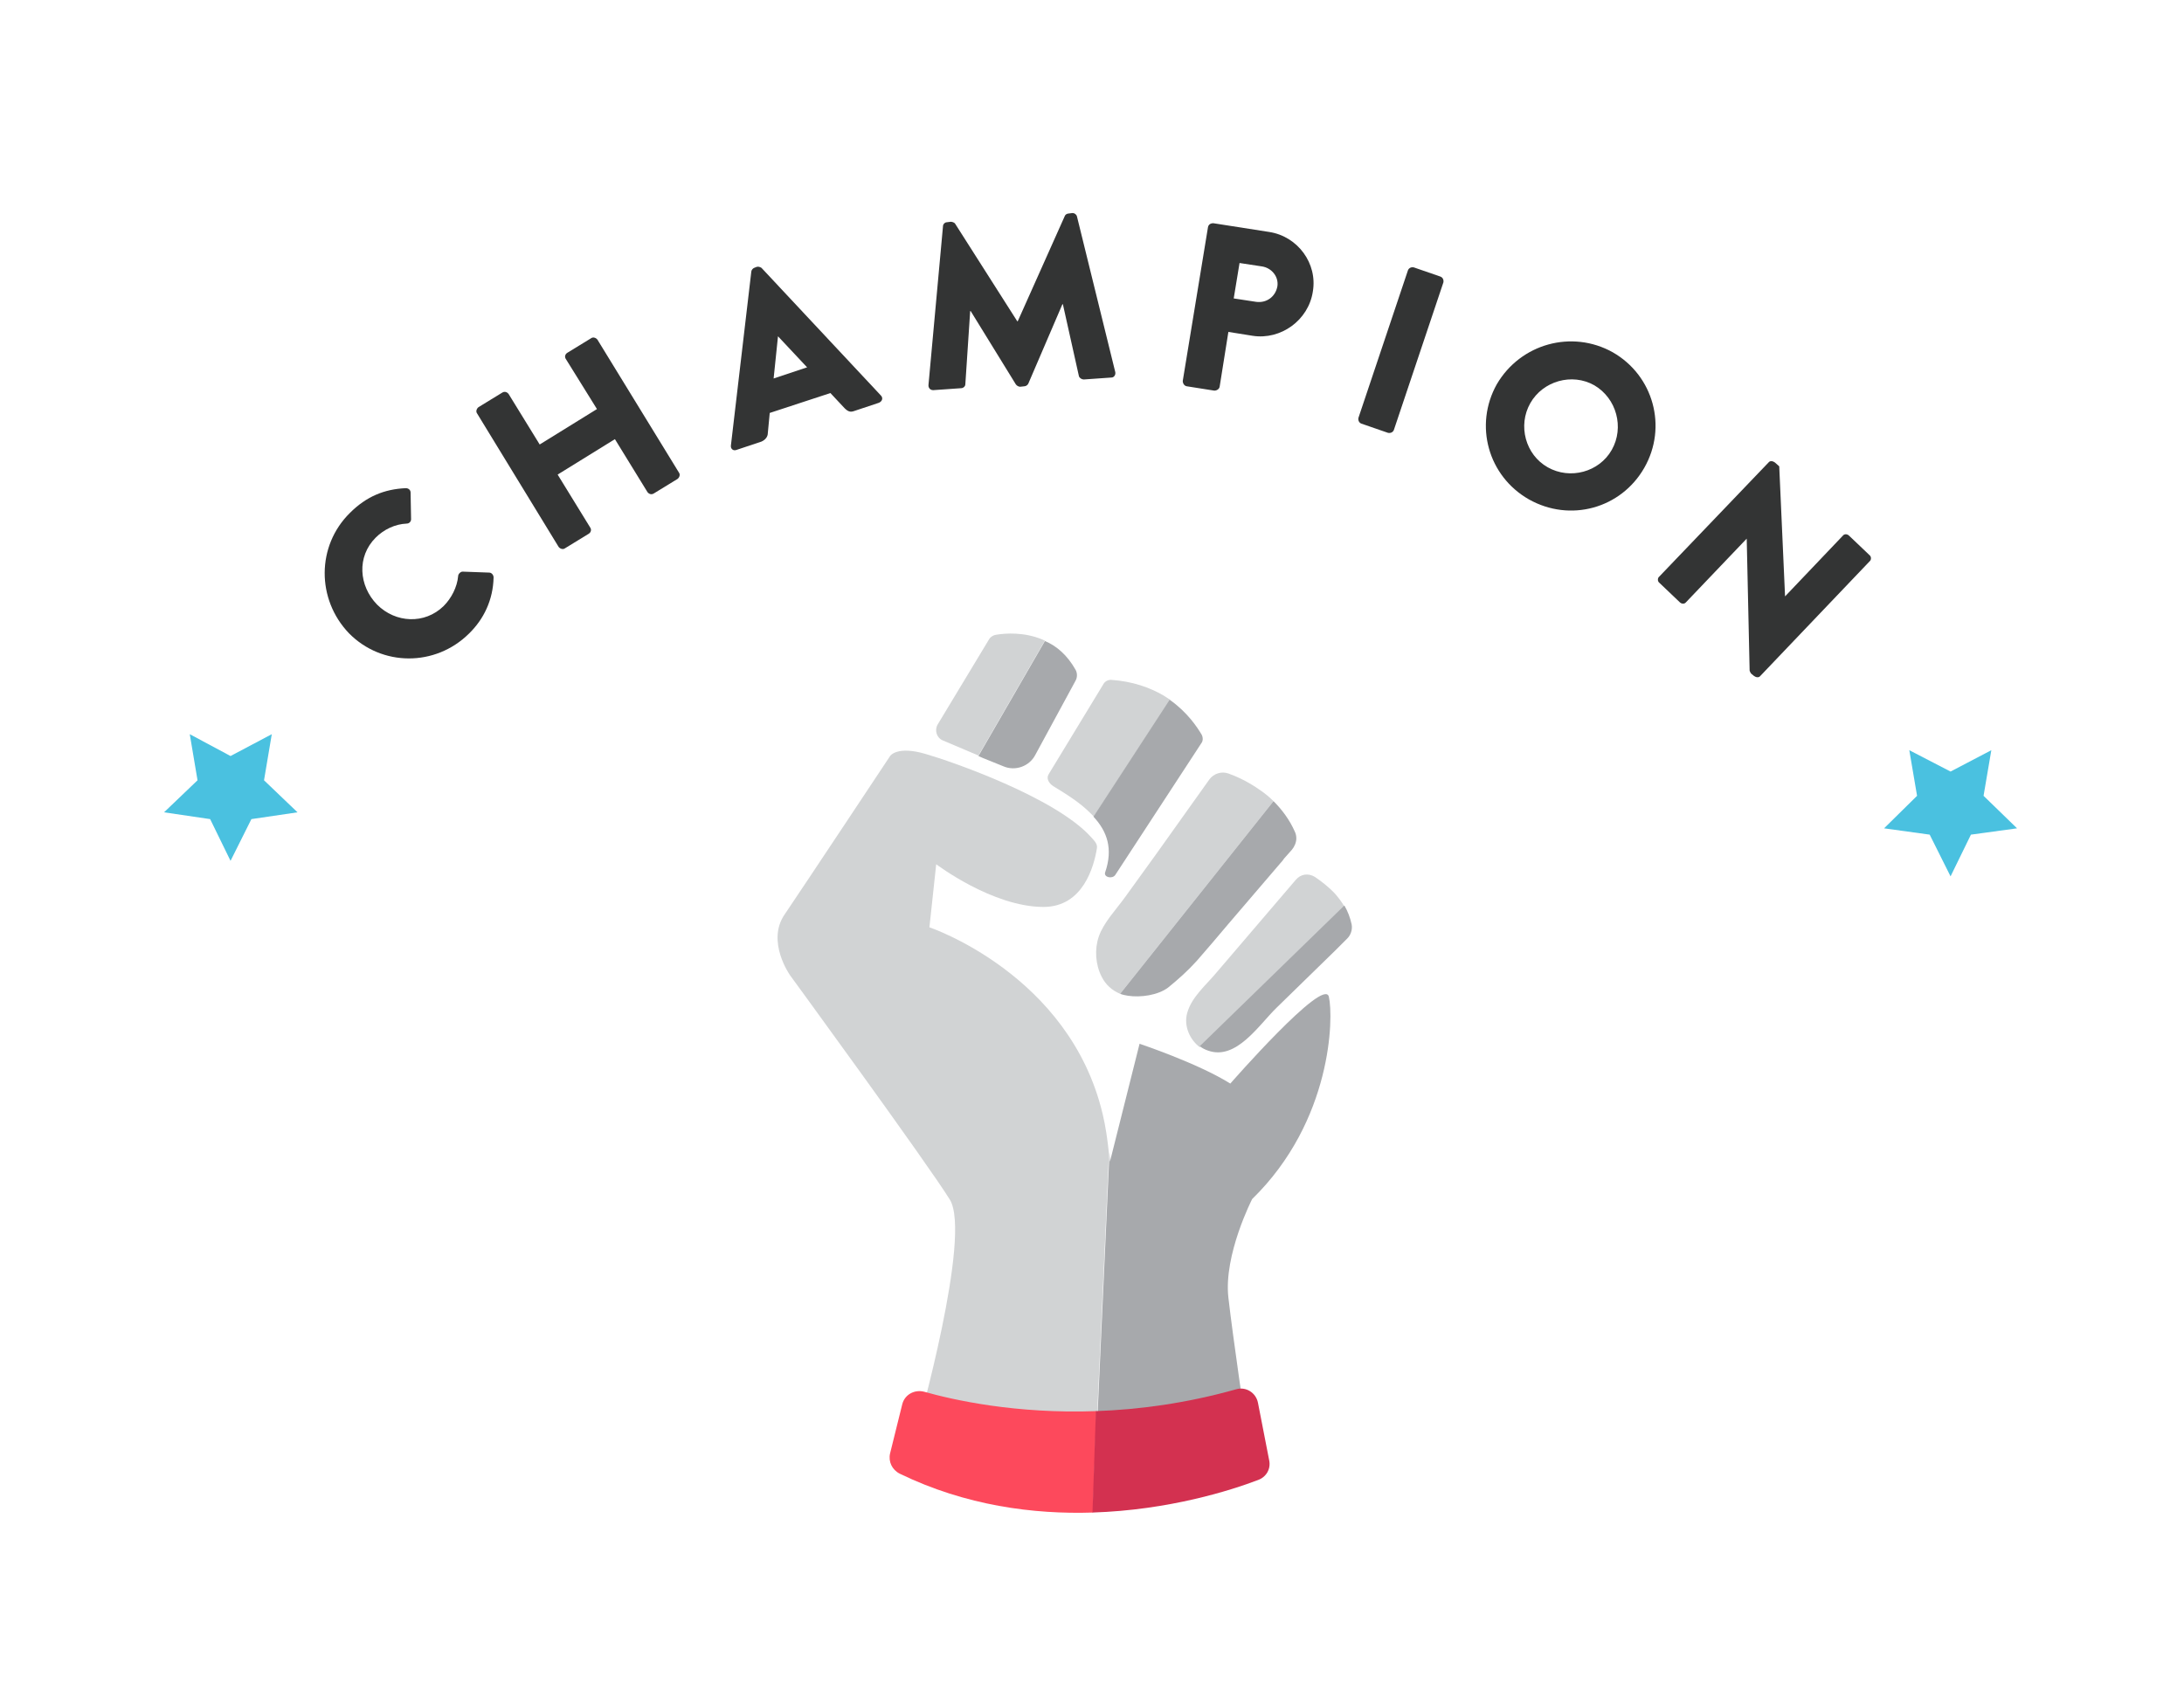 <?xml version="1.0" encoding="utf-8"?>
<!-- Generator: Adobe Illustrator 22.1.0, SVG Export Plug-In . SVG Version: 6.00 Build 0)  -->
<svg version="1.1" id="Layer_1" xmlns="http://www.w3.org/2000/svg" xmlns:xlink="http://www.w3.org/1999/xlink" x="0px" y="0px"
	 viewBox="0 0 450 350" style="enable-background:new 0 0 450 350;" xml:space="preserve">
<style type="text/css">
	.st0{fill:#333434;}
	.st1{fill:#4AC1E0;}
	.st2{fill:#D1D3D4;}
	.st3{fill:#A7A9AC;}
	.st4{fill:#FD495C;}
	.st5{fill:#D33150;}
</style>
<g>
	<g>
		<g>
			<path class="st0" d="M72.1,105.7c3.4-3.4,7.1-4.9,11.5-5.1c0.6,0,1,0.4,1,0.9l0.1,5.5c0,0.5-0.4,0.9-0.9,0.9
				c-2.4,0.1-4.7,1.2-6.4,2.9c-3.9,3.9-3.5,9.9,0.3,13.8c3.8,3.8,9.8,4.1,13.7,0.3c1.6-1.6,2.8-3.9,3-6.2c0-0.4,0.5-0.9,0.9-0.9
				l5.5,0.2c0.5,0,0.9,0.5,0.9,1c-0.1,4.6-2,8.6-5.1,11.6c-6.9,6.8-17.9,6.8-24.7-0.1C65.2,123.5,65.2,112.5,72.1,105.7z"/>
			<path class="st0" d="M98.3,85.2c-0.3-0.4-0.1-1,0.3-1.3l4.9-3c0.5-0.3,1-0.1,1.3,0.3l6.4,10.4l11.8-7.3L116.6,74
				c-0.3-0.4-0.2-1,0.3-1.3l4.9-3c0.4-0.3,1-0.1,1.3,0.3l16.8,27.4c0.3,0.4,0.1,1-0.3,1.3l-4.9,3c-0.5,0.3-1,0.1-1.3-0.3l-6.7-10.9
				l-11.8,7.3l6.7,10.9c0.3,0.4,0.2,1-0.3,1.3l-4.9,3c-0.4,0.3-1,0.1-1.3-0.3L98.3,85.2z"/>
			<path class="st0" d="M150.6,91.8l4.2-35.8c0-0.3,0.3-0.7,0.6-0.8l0.5-0.2c0.3-0.1,0.7,0,1,0.2l24.6,26.3c0.5,0.5,0.3,1.2-0.4,1.5
				l-5.1,1.7c-0.8,0.3-1.3,0.1-2-0.6l-2.9-3.1l-12.5,4.1l-0.4,4.2c0,0.6-0.4,1.3-1.3,1.7l-5.1,1.7C151.1,93,150.5,92.5,150.6,91.8z
				 M166.3,75.7l-6-6.4l0,0l-0.9,8.7L166.3,75.7z"/>
			<path class="st0" d="M194.3,46.6c0-0.4,0.4-0.8,0.8-0.8l0.8-0.1c0.2,0,0.7,0.1,0.9,0.4l12.8,20.1l0.1,0l9.7-21.7
				c0.1-0.3,0.5-0.5,0.8-0.5l0.8-0.1c0.4,0,0.8,0.3,0.9,0.7l7.9,32.1c0.1,0.6-0.3,1.1-0.8,1.1l-5.7,0.4c-0.4,0-0.9-0.3-1-0.7
				l-3.3-14.8l-0.1,0l-7,16.3c-0.1,0.3-0.5,0.6-0.8,0.6l-0.9,0.1c-0.3,0-0.7-0.2-0.9-0.5l-9.3-15.1l-0.1,0l-1,15.1
				c0,0.4-0.4,0.8-0.9,0.8l-5.7,0.4c-0.6,0-1-0.4-1-1L194.3,46.6z"/>
			<path class="st0" d="M248.9,46.8c0.1-0.5,0.5-0.8,1.1-0.8l11.5,1.8c5.9,0.9,10,6.5,9,12.3c-0.9,5.9-6.6,10-12.4,9.1l-5-0.8
				l-1.8,11.3c-0.1,0.5-0.6,0.8-1.1,0.8l-5.7-0.9c-0.5-0.1-0.8-0.6-0.8-1.1L248.9,46.8z M258.8,62.2c2.1,0.3,4-1,4.4-3.2
				c0.3-2-1.2-3.8-3.2-4.1l-4.6-0.7l-1.2,7.3L258.8,62.2z"/>
			<path class="st0" d="M290.1,55.7c0.2-0.5,0.7-0.7,1.2-0.6l5.5,1.9c0.5,0.2,0.7,0.7,0.6,1.2l-10.2,30.4c-0.2,0.5-0.7,0.7-1.2,0.6
				l-5.5-1.9c-0.5-0.2-0.7-0.7-0.6-1.2L290.1,55.7z"/>
			<path class="st0" d="M332.3,72.6c8.4,4.8,11.3,15.4,6.5,23.8c-4.8,8.4-15.3,11.3-23.8,6.5c-8.4-4.8-11.3-15.3-6.6-23.7
				C313.3,70.8,323.9,67.9,332.3,72.6z M318.9,96.3c4.6,2.6,10.6,1,13.2-3.6c2.6-4.6,1-10.6-3.6-13.3c-4.6-2.6-10.6-0.9-13.2,3.7
				C312.7,87.7,314.3,93.7,318.9,96.3z"/>
			<path class="st0" d="M364.4,95.3c0.3-0.4,0.9-0.3,1.3,0l0.9,0.8l1.2,26.8l0,0l11.9-12.5c0.3-0.4,0.9-0.4,1.3,0l4.2,4
				c0.4,0.3,0.4,1,0,1.3l-22.5,23.6c-0.3,0.4-0.9,0.3-1.3,0l-0.6-0.5c-0.1-0.1-0.3-0.5-0.3-0.6l-0.6-27.2l0,0l-12.5,13.1
				c-0.3,0.4-0.9,0.4-1.3,0l-4.2-4c-0.4-0.3-0.4-1,0-1.3L364.4,95.3z"/>
		</g>
	</g>
	<polygon class="st1" points="47.5,155.8 56,151.3 54.4,160.8 61.3,167.4 51.8,168.8 47.5,177.4 43.3,168.8 33.8,167.4 40.7,160.8 
		39.1,151.3 	"/>
	<polygon class="st1" points="401.9,159 410.3,154.6 408.7,164 415.6,170.7 406.1,172 401.9,180.6 397.6,172 388.2,170.7 395,164 
		393.4,154.6 	"/>
	<g>
		<g>
			<g>
				<path class="st2" d="M227.2,229.6c-6.8-28.8-35.7-38.5-35.7-38.5l1.4-13c0,0,11.6,8.8,22.1,8.8c8.2,0,10.4-8.4,11-12
					c0.2-1-0.5-1.6-1.2-2.4c-7.4-8.2-28.8-15.6-34-17.1c-6-1.8-7.4,0.4-7.4,0.4s-17.9,27-21.7,32.6c-3.9,5.6,1.1,12.6,1.1,12.6
					s28.4,38.9,32.9,46.2c4.6,7.4-6.7,47.3-6.7,47.3c13.2,4.2,25.7,5.3,36.4,4.9c0.1,0,0.2,0,0.3,0l2.8-61.6
					C228.2,234.8,227.8,232.1,227.2,229.6z"/>
			</g>
			<g>
				<path class="st3" d="M253.1,267.4c-1-8.8,4.9-20.3,4.9-20.3c16.5-16.1,16.8-37.5,15.8-41.7c-1-4.2-20.3,17.9-20.3,17.9
					c-6.7-4.2-18.7-8.2-18.7-8.2l-6.1,24.3c0-0.6-0.1-1.2-0.1-1.8l-2.8,61.6c18.4-0.7,30.9-5.6,30.9-5.6S254.1,276.1,253.1,267.4z"
					/>
			</g>
			<g>
				<path class="st2" d="M214.8,131.8c-3.8-1.6-7.7-1.3-9.5-1c-0.7,0.1-1.3,0.5-1.6,1.1l-10.5,17.4c-0.7,1.2-0.2,2.8,1.1,3.3
					l7.3,3.1l13.7-23.7C215.2,132,215,131.9,214.8,131.8z"/>
			</g>
			<g>
				<path class="st3" d="M206.7,157.9c2.5,1.1,5.4,0,6.6-2.3l8.3-15.3c0.4-0.7,0.4-1.6,0-2.3c-1.7-3-3.9-4.9-6.3-5.9l-13.7,23.7
					l0.9,0.4L206.7,157.9z"/>
			</g>
			<g>
				<path class="st2" d="M239.7,143.3c-2.8-1.6-6.3-2.9-10.8-3.2c-0.6,0-1.2,0.3-1.5,0.8l-11.3,18.6c-0.6,0.9,0,1.9,0.9,2.5
					c2.8,1.7,5.5,3.4,7.6,5.5c0.3,0.3,0.5,0.5,0.8,0.8c4.9-7.5,12.3-18.9,15.7-24.1C240.6,143.9,240.2,143.6,239.7,143.3z"/>
			</g>
			<g>
				<path class="st3" d="M227.7,179.8c-0.3,1,1.5,1.4,2.1,0.5l17.7-27.1c0.4-0.5,0.4-1.2,0.1-1.8c-0.9-1.5-2.9-4.6-6.6-7.2
					c-3.4,5.2-10.8,16.6-15.7,24.1C228.1,171.3,229.4,174.9,227.7,179.8z"/>
			</g>
			<g>
				<path class="st2" d="M259.6,162.8c-2.4-1.7-4.8-2.8-6.5-3.4c-1.4-0.5-3,0-3.9,1.2c-3.6,5.1-7.3,10.2-10.9,15.3
					c-2.2,3-4.3,6-6.5,9c-1.8,2.5-4.4,5.2-5.4,8.1c-0.9,2.6-0.7,5.8,0.6,8.3c0.8,1.6,2.1,2.8,3.8,3.5l31.6-39.7
					C261.5,164.2,260.5,163.4,259.6,162.8z"/>
			</g>
			<g>
				<path class="st3" d="M240.7,203.5c2.1-1.7,4.1-3.5,5.9-5.5c2.2-2.5,4.3-5,6.5-7.6c3.6-4.2,7.1-8.3,10.7-12.5
					c0.3-0.3,0.6-0.7,0.8-1c0,0,1.6-1.8,1.6-1.8c0.5-0.6,0.9-1.5,0.9-2.3c0-0.5-0.1-1-0.3-1.4c-1.1-2.5-2.7-4.6-4.4-6.3l-31.6,39.7
					c0.5,0.2,1,0.3,1.6,0.4C235,205.6,238.6,205.1,240.7,203.5z"/>
			</g>
			<g>
				<path class="st2" d="M275.1,184.2c-1.4-1.5-3-2.7-4.2-3.5c-1.3-0.8-2.9-0.6-3.9,0.6c-5.5,6.4-11,12.9-16.5,19.3
					c-2.1,2.5-5,4.9-5.9,8.2c-0.7,2.6,0.5,5.4,2.6,7l29.8-29C276.4,185.8,275.8,185,275.1,184.2z"/>
			</g>
			<g>
				<path class="st3" d="M263,207.7c4.1-4,8.2-8,12.3-12c0.8-0.8,1.5-1.5,2.3-2.3c0.7-0.7,1.1-1.8,0.9-2.9c-0.3-1.4-0.8-2.7-1.5-3.9
					l-29.8,29c0.5,0.4,1.1,0.7,1.7,0.9C254.7,218.6,259.4,211.2,263,207.7z"/>
			</g>
		</g>
		<path class="st4" d="M190.4,286.8c-2-0.5-4,0.6-4.5,2.6l-2.5,10.1c-0.4,1.7,0.4,3.4,2,4.2c13.6,6.6,27.6,8.4,39.8,8l0.7-20.9
			C209.3,291.4,196.4,288.5,190.4,286.8z"/>
		<path class="st5" d="M261.5,300.9l-2.3-11.8c-0.4-2.1-2.5-3.4-4.5-2.8c-10.3,2.9-20.1,4.2-28.9,4.5l-0.7,20.9
			c15.8-0.5,28.6-4.6,34.1-6.7C260.9,304.4,261.9,302.7,261.5,300.9z"/>
	</g>
</g>
</svg>
